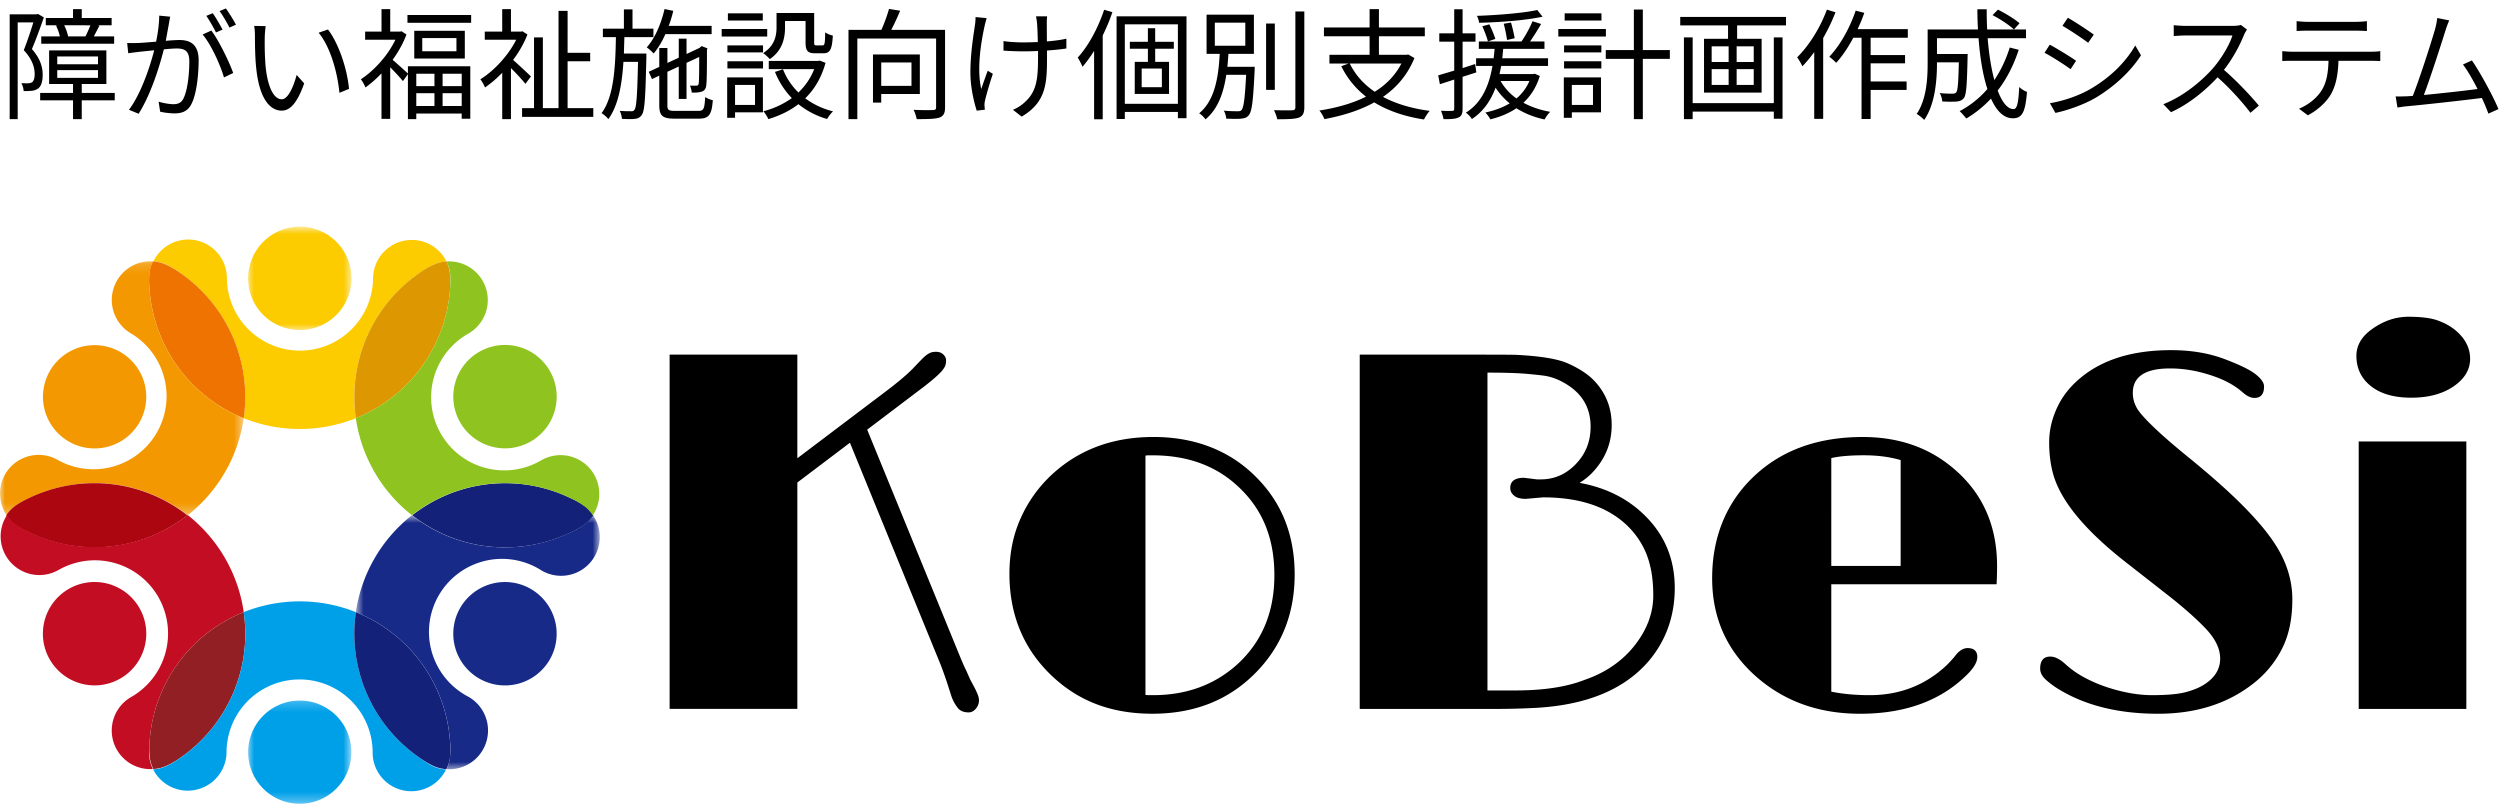 <svg width="251" height="81" fill="none" xmlns="http://www.w3.org/2000/svg"><path d="M17.959 27.309a15.123 15.123 0 0 1 6.51 14.68 15.183 15.183 0 0 0 11.259 0 15.115 15.115 0 0 1 6.54-14.691 6.752 6.752 0 0 1 1.578-.848c.319-.108.649-.175.983-.196a3.887 3.887 0 0 0-7.371 1.694 7.34 7.34 0 0 1-14.679 0 3.88 3.88 0 0 0-7.37-1.714c.471.033.933.15 1.362.35.411.215.808.456 1.186.725h.002Z" fill="#FCCB00"/><mask id="a" style="mask-type:luminance" maskUnits="userSpaceOnUse" x="24" y="22" width="12" height="12"><path d="M35.296 22.757h-10.52v10.491h10.52V22.757Z" fill="#fff"/></mask><g mask="url(#a)"><path d="M35.292 27.947a5.19 5.19 0 1 1-10.38 0 5.19 5.19 0 0 1 10.38 0Z" fill="#FCCB00"/></g><path d="M15.01 28.98a15.116 15.116 0 0 0 9.459 13.008 15.123 15.123 0 0 0-6.51-14.68 10.284 10.284 0 0 0-1.23-.718 3.878 3.878 0 0 0-1.362-.35 3.81 3.81 0 0 0-.339.94 7.545 7.545 0 0 0-.018 1.8Z" fill="#EE7300"/><mask id="b" style="mask-type:luminance" maskUnits="userSpaceOnUse" x="0" y="26" width="25" height="26"><path d="M24.492 26.14H0v25.588h24.492V26.14Z" fill="#fff"/></mask><g mask="url(#b)" fill="#F39800"><path d="M1.645 50.722a9.72 9.72 0 0 1 1.229-.688 15.141 15.141 0 0 1 15.97 1.696 15.158 15.158 0 0 0 5.626-9.74 15.12 15.12 0 0 1-9.46-13.01 7.62 7.62 0 0 1 .043-1.799c.071-.327.185-.643.339-.94a3.887 3.887 0 0 0-2.218 7.247A7.34 7.34 0 0 1 5.83 46.196a3.881 3.881 0 0 0-5.166 5.527c.264-.391.597-.731.982-1.001Z"/><path d="M6.904 44.328a5.186 5.186 0 0 0 5.75-.376 5.185 5.185 0 1 0-5.75.375Z"/></g><path d="M2.843 53.419a15.134 15.134 0 0 0 15.97-1.684 15.144 15.144 0 0 0-15.97-1.696c-.426.2-.836.43-1.228.688-.385.272-.72.61-.982 1.001.172.277.378.53.614.755a7.054 7.054 0 0 0 1.596.934v.002Z" fill="#AC0610"/><path d="M15.018 74.466a15.108 15.108 0 0 1 9.452-13.009 15.153 15.153 0 0 0-5.633-9.753 15.137 15.137 0 0 1-15.97 1.683 7.042 7.042 0 0 1-1.54-.934 3.83 3.83 0 0 1-.614-.755 3.888 3.888 0 0 0 5.166 5.527 7.344 7.344 0 0 1 10.733 8.312 7.349 7.349 0 0 1-3.444 4.445 3.875 3.875 0 0 0 2.18 7.229 3.86 3.86 0 0 1-.374-1.35 8.793 8.793 0 0 1 .042-1.395h.002Z" fill="#C30D23"/><path d="M13.991 61.028a5.19 5.19 0 1 0-8.99 5.19 5.19 5.19 0 0 0 8.99-5.191v.001Z" fill="#C30D23"/><path d="M17.934 76.199a15.122 15.122 0 0 0 6.535-14.742 15.11 15.11 0 0 0-9.452 13.009c-.038.465-.038.93 0 1.395.041.469.168.926.374 1.35.333-.017.661-.08.976-.185a7.187 7.187 0 0 0 1.567-.828Z" fill="#921F24"/><path d="M42.25 76.156a15.12 15.12 0 0 1-6.522-14.697 15.184 15.184 0 0 0-11.259 0A15.122 15.122 0 0 1 17.934 76.2a7.15 7.15 0 0 1-1.583.86 3.814 3.814 0 0 1-.977.185 3.895 3.895 0 0 0 7.37-1.694 7.33 7.33 0 0 1 7.335-7.334 7.332 7.332 0 0 1 7.334 7.334 3.881 3.881 0 0 0 7.37 1.707 3.908 3.908 0 0 1-1.363-.35 9.748 9.748 0 0 1-1.167-.749l-.003-.003Z" fill="#00A0E9"/><mask id="c" style="mask-type:luminance" maskUnits="userSpaceOnUse" x="24" y="70" width="12" height="11"><path d="M35.296 70.209h-10.52V80.7h10.52V70.209Z" fill="#fff"/></mask><g mask="url(#c)"><path d="M30.089 70.334a5.183 5.183 0 1 0 .014 10.366 5.183 5.183 0 0 0-.015-10.366h.001Z" fill="#00A0E9"/></g><path d="M45.185 74.492a15.12 15.12 0 0 0-9.459-13.033 15.12 15.12 0 0 0 6.522 14.697c.381.267.782.508 1.199.718.429.2.89.317 1.363.35.153-.297.266-.613.337-.94a6.83 6.83 0 0 0 .037-1.794l.001.002Z" fill="#132178"/><mask id="d" style="mask-type:luminance" maskUnits="userSpaceOnUse" x="35" y="51" width="26" height="27"><path d="M60.208 51.728H35.723v25.588h24.485V51.728Z" fill="#fff"/></mask><g mask="url(#d)" fill="#172A88"><path d="M59.541 51.742c-.264.393-.6.735-.988 1.008-.39.26-.8.486-1.23.675a15.132 15.132 0 0 1-15.97-1.69 15.166 15.166 0 0 0-5.625 9.723 15.123 15.123 0 0 1 9.46 13.003 6.814 6.814 0 0 1-.043 1.8 3.82 3.82 0 0 1-.313.963 3.895 3.895 0 0 0 2.23-7.252 7.335 7.335 0 0 1-3.015-10.187 7.334 7.334 0 0 1 10.325-2.508 3.88 3.88 0 0 0 5.172-5.528v-.006l-.003-.001Z"/><path d="M53.294 59.13a5.191 5.191 0 1 0 1.903 7.09 5.196 5.196 0 0 0-1.903-7.088v-.002Z"/></g><path d="M42.268 27.296a15.113 15.113 0 0 0-6.54 14.685 15.134 15.134 0 0 0 9.458-12.978c.033-.465.033-.93 0-1.394a3.914 3.914 0 0 0-.355-1.358 3.862 3.862 0 0 0-.982.196 6.73 6.73 0 0 0-1.578.848l-.003.001Z" fill="#DD9700"/><path d="M57.355 50.045a15.14 15.14 0 0 0-15.97 1.689 15.128 15.128 0 0 0 15.97 1.689c.427-.19.838-.417 1.228-.675.388-.272.723-.615.99-1.008a3.843 3.843 0 0 0-.646-.762 7.286 7.286 0 0 0-1.572-.934v.001Z" fill="#132178"/><path d="M45.186 29.003a15.131 15.131 0 0 1-9.46 12.978 15.137 15.137 0 0 0 5.633 9.747 15.14 15.14 0 0 1 15.97-1.689 7.22 7.22 0 0 1 1.542.94c.247.225.463.48.644.762a3.888 3.888 0 0 0-5.17-5.529 7.338 7.338 0 1 1-7.31-12.725 3.882 3.882 0 0 0-2.205-7.234c.206.426.333.885.374 1.357.027.465.021.931-.018 1.395v-.002Z" fill="#8FC31F"/><path d="M46.206 42.417a5.19 5.19 0 0 0 9.509-1.25 5.189 5.189 0 0 0-7.61-5.836 5.186 5.186 0 0 0-1.899 7.087Z" fill="#8FC31F"/><path d="M236.814 71.177V44.323h10.806v26.854h-10.806Zm5.278-31.248c-1.726 0-3.078-.388-4.054-1.164-.97-.769-1.455-1.782-1.455-3.04 0-1.057.536-1.96 1.605-2.71 1.145-.809 2.352-1.214 3.623-1.214 1.27 0 2.264.128 2.959.38.695.255 1.285.584 1.766.985.976.823 1.464 1.777 1.464 2.86s-.556 2.013-1.666 2.769c-1.105.756-2.519 1.134-4.245 1.134h.003Zm-35.101 29.442a8.818 8.818 0 0 1-1.515-1.063c-.428-.368-.643-.76-.643-1.174 0-.81.341-1.214 1.024-1.214.454 0 .959.254 1.515.762.549.501 1.167.94 1.857 1.314.688.376 1.434.7 2.237.974 1.659.549 3.194.823 4.606.823 1.411 0 2.488-.09 3.251-.271.762-.188 1.404-.44 1.926-.762 1.105-.682 1.656-1.562 1.656-2.64 0-.984-.479-1.98-1.434-2.99-.803-.857-1.94-1.877-3.412-3.062l-4.306-3.371c-4.308-3.318-6.846-6.352-7.615-9.101-.267-.957-.401-2.02-.401-3.192 0-1.17.265-2.334.793-3.471s1.311-2.134 2.347-2.99c2.228-1.859 5.262-2.789 9.101-2.789 1.96 0 3.719.287 5.278.863 1.558.583 2.623 1.098 3.192 1.545.576.455.863.866.863 1.234 0 .77-.322 1.155-.964 1.155-.368 0-.759-.184-1.174-.552a7.66 7.66 0 0 0-1.395-.964c-.514-.281-1.1-.527-1.756-.742-1.404-.467-2.786-.702-4.145-.702-2.495 0-3.743.82-3.743 2.46 0 .687.225 1.327.673 1.916.809 1.016 2.381 2.479 4.716 4.385 2.342 1.9 4.218 3.563 5.63 4.987 1.418 1.424 2.495 2.705 3.231 3.842 1.178 1.793 1.767 3.66 1.767 5.6 0 1.94-.341 3.577-1.024 4.927a10.258 10.258 0 0 1-2.85 3.483c-2.581 2.047-5.783 3.07-9.602 3.07-3.82 0-7.048-.762-9.684-2.287v-.003ZM190.825 56.82V46.193c-1.09-.322-2.321-.482-3.693-.482-1.372 0-2.468.094-3.271.281V56.82h6.964Zm6.713 8.248c.655 0 .983.301.983.902 0 .455-.294.994-.882 1.617-2.65 2.716-6.278 4.074-10.888 4.074-4.141 0-7.627-1.251-10.456-3.753-2.929-2.596-4.395-5.881-4.395-9.854 0-3.973 1.321-7.39 3.963-10.005 2.804-2.782 6.527-4.174 11.168-4.174 3.72 0 6.845 1.13 9.372 3.392 2.737 2.435 4.104 5.63 4.104 9.583 0 .568-.017 1.17-.049 1.807h-16.597v10.786c1.144.233 2.428.351 3.852.351 3.011 0 5.583-.996 7.716-2.99.435-.436.744-.78.925-1.034.388-.47.781-.702 1.184-.702Zm-44.523-17.099 1.285.16h.401c1.324 0 2.472-.488 3.441-1.465 1.036-1.036 1.555-2.311 1.555-3.824 0-1.84-.796-3.254-2.388-4.243-.802-.502-1.602-.799-2.398-.894a47.819 47.819 0 0 0-1.867-.19c-.942-.068-2.177-.102-3.703-.102v31.91h2.789c2.851 0 5.172-.355 6.965-1.063 2.146-.737 3.849-1.924 5.107-3.563 1.191-1.558 1.786-3.194 1.786-4.906 0-1.711-.251-3.154-.752-4.325a8.252 8.252 0 0 0-2.188-2.99c-1.946-1.693-4.656-2.539-8.127-2.539l-1.727.151c-.542 0-.937-.11-1.184-.331-.255-.213-.381-.465-.381-.752 0-.69.462-1.034 1.384-1.034h.002Zm-16.498 23.21V35.604h10.807c2.67 0 4.288.007 4.856.02 2.482.12 4.235.412 5.258.872 1.024.462 1.837.977 2.438 1.545 1.291 1.271 1.937 2.814 1.937 4.626 0 1.813-.629 3.37-1.887 4.727a6.401 6.401 0 0 1-1.335 1.083c2.737.502 4.974 1.65 6.714 3.442 1.894 1.94 2.841 4.311 2.841 7.115 0 2.803-.88 5.305-2.64 7.365-2.462 2.85-6.265 4.408-11.41 4.677-1.312.066-2.602.1-3.873.1h-13.707l.001.002Zm-21.513-25.437v24.032c.133.013.267.02.401.02h.351c3.384 0 6.225-1.046 8.519-3.14 2.448-2.262 3.673-5.228 3.673-8.9 0-3.672-1.147-6.492-3.441-8.72-2.262-2.215-5.189-3.32-8.781-3.32h-.371c-.121 0-.238.01-.351.03v-.002ZM101.347 57.6c0-2.013.364-3.844 1.093-5.489a13.426 13.426 0 0 1 3.011-4.316c2.749-2.615 6.201-3.923 10.354-3.923 4.154 0 7.694 1.357 10.356 4.074 2.549 2.562 3.823 5.807 3.823 9.733 0 3.927-1.308 7.226-3.923 9.874-2.696 2.737-6.149 4.105-10.355 4.105s-7.509-1.301-10.205-3.904c-2.77-2.683-4.154-6.067-4.154-10.156v.002ZM67.23 71.178V35.604h12.823v10.405l8.95-6.763c1.258-.957 2.171-1.736 2.74-2.339.568-.601.927-.966 1.073-1.094.14-.128.272-.225.391-.292.2-.133.455-.2.763-.2.309 0 .556.09.742.27.18.175.272.365.272.573 0 .207-.024.39-.071.531-.054.141-.154.304-.301.492-.335.401-.974.963-1.917 1.686l-5.63 4.265L96.5 66.197c.18.435.354.82.522 1.154l.4.903.463.863c.114.234.215.459.301.672.081.22.114.432.101.633-.02.2-.08.383-.18.551-.235.368-.52.552-.853.552-.468 0-.82-.134-1.054-.403a3.9 3.9 0 0 1-.682-1.233l-.452-1.405a41.695 41.695 0 0 0-.601-1.686l-9.132-22.347-5.279 3.993v22.728H67.23v.006ZM241.64 9.668l.6-.036c.672-1.656 1.896-5.496 2.232-6.672a7.55 7.55 0 0 0 .228-1.152l1.2.24c-.12.3-.252.612-.408 1.116-.348 1.128-1.536 4.812-2.136 6.372 1.764-.168 4.068-.42 5.388-.6-.48-.948-1.02-1.884-1.464-2.46l.9-.408c.852 1.236 2.16 3.648 2.664 4.884l-1.008.456a19.158 19.158 0 0 0-.66-1.572c-1.848.24-5.868.684-7.476.828-.3.024-.648.084-.996.132l-.18-1.116c.36.012.768 0 1.116-.012ZM230.58 2.12c.336.036.696.072 1.08.072h4.86c.336 0 .768-.024 1.116-.072v.996a17.33 17.33 0 0 0-1.116-.036h-4.848c-.396 0-.792.012-1.092.036V2.12Zm-1.44 3.012c.336.036.672.06 1.044.06h7.86c.252 0 .648-.012.936-.06v.996a23.166 23.166 0 0 0-.936-.024h-3.264c-.036 1.296-.228 2.388-.708 3.276-.432.804-1.344 1.668-2.364 2.196l-.888-.66c.936-.384 1.8-1.08 2.268-1.836.528-.84.66-1.848.696-2.976h-3.6c-.36 0-.708 0-1.044.024v-.996ZM225.599 2.972c-.072.096-.228.36-.3.528-.408 1.032-1.164 2.436-2.016 3.516 1.26 1.08 2.724 2.64 3.504 3.588l-.84.72c-.804-1.068-2.076-2.472-3.3-3.564-1.284 1.38-2.904 2.7-4.68 3.504l-.768-.804c1.932-.756 3.708-2.184 4.944-3.564.816-.924 1.692-2.34 1.992-3.336h-4.68c-.42 0-1.08.048-1.212.06V2.528c.168.024.852.072 1.212.072h4.632c.396 0 .708-.036.9-.096l.612.468ZM207.611 1.784c.708.396 2.088 1.308 2.604 1.692l-.564.816a34.347 34.347 0 0 0-2.58-1.704l.54-.804Zm-1.8 8.58c1.32-.228 2.808-.708 4.02-1.404 1.992-1.14 3.576-2.7 4.548-4.392l.576.984c-1.032 1.62-2.7 3.168-4.608 4.296-1.212.696-2.868 1.26-3.984 1.488l-.552-.972Zm-.012-5.88c.708.384 2.112 1.236 2.64 1.62l-.552.84c-.588-.432-1.896-1.272-2.616-1.644l.528-.816ZM198.528.932h.936c0 .696.012 1.368.048 2.028h3.9v.876h-3.852c.132 1.608.36 3.036.672 4.2.648-.96 1.164-2.052 1.548-3.264l.9.228c-.516 1.572-1.224 2.94-2.112 4.092.444 1.176.984 1.86 1.596 1.86.348 0 .492-.624.564-2.22.204.204.54.408.78.492-.156 2.052-.492 2.652-1.416 2.652-.924 0-1.644-.744-2.196-1.98a11.105 11.105 0 0 1-2.484 2.004 7.521 7.521 0 0 0-.66-.744 9.599 9.599 0 0 0 2.784-2.22c-.456-1.38-.744-3.156-.888-5.1h-4.176V5.42h3.084s-.012.264-.012.384c-.06 2.7-.12 3.72-.372 4.044-.192.228-.396.312-.72.348a11.94 11.94 0 0 1-1.452-.012 1.948 1.948 0 0 0-.252-.84c.552.06 1.068.06 1.272.06.18 0 .288-.024.384-.132.156-.18.216-.948.264-3.012h-2.196v.084c0 1.692-.18 4.116-1.284 5.7-.156-.18-.54-.492-.756-.6.996-1.476 1.104-3.552 1.104-5.112V2.96h5.052c-.036-.66-.06-1.344-.06-2.028Zm1.524.588.54-.552c.756.372 1.704.96 2.172 1.368l-.564.624c-.456-.432-1.38-1.044-2.148-1.44ZM186.312 1.064l.864.228a16.08 16.08 0 0 1-.672 1.632h5.04v.864h-3.732v1.74h3.456v.828h-3.456V8.18h3.612v.852h-3.612v2.916h-.912v-8.16h-.828c-.516.972-1.104 1.848-1.716 2.52a5.891 5.891 0 0 0-.696-.612c1.08-1.128 2.052-2.868 2.652-4.632ZM183.42.968l.864.264a18.845 18.845 0 0 1-1.236 2.58v8.124h-.9V5.228c-.384.528-.78 1.008-1.188 1.428-.096-.204-.36-.696-.528-.9 1.188-1.164 2.316-2.964 2.988-4.788ZM178.091 3.752h.876v8.172h-.876v-.72h-8.148v.756h-.876V3.752h.876v6.6h8.148v-6.6Zm-7.008.144h2.412V2.552h-4.8V1.7h10.62v.852h-4.908v1.344h2.46v5.4h-5.784v-5.4Zm.768 3.048v1.584h1.704V6.944h-1.704Zm2.508 0v1.584h1.716V6.944h-1.716Zm-2.508-2.292v1.572h1.704V4.652h-1.704Zm2.508 0v1.572h1.716V4.652h-1.716ZM157.032 4.556h3.744v.708h-3.744v-.708Zm.06-3.216h3.696v.72h-3.696v-.72Zm-.06 4.812h3.744v.72h-3.744v-.72Zm-.576-3.24h4.776v.756h-4.776v-.756ZM164.04.956h.9v4.068h2.712v.888h-2.712v6.048h-.9V5.912h-2.82v-.888h2.82V.956Zm-7.032 6.816h3.732v3.504h-2.928v.552h-.804V7.772Zm.804.756v2.004h2.124V8.528h-2.124ZM150.972 2.384l.732-.12c.156.516.3 1.188.372 1.572l-.768.18a13.216 13.216 0 0 0-.336-1.632Zm3.372-1.38.528.672c-1.644.36-4.248.564-6.372.612-.012-.204-.12-.504-.216-.696 2.088-.072 4.644-.276 6.06-.588Zm-5.52 1.632.708-.192c.228.468.492 1.092.6 1.464l-.744.252c-.096-.396-.348-1.044-.564-1.524Zm5.04-.504.864.276a27.34 27.34 0 0 1-1.104 1.752h1.44v.744h-4.14l-.096.948h4.596v.768h-4.704l-.168.816h3.384l.156-.036.504.228c-.348 1.14-.924 2.016-1.644 2.688.768.42 1.68.732 2.688.912-.192.18-.444.528-.564.768-1.056-.228-2.016-.612-2.832-1.128-.756.516-1.644.876-2.616 1.116-.084-.192-.336-.528-.504-.684.912-.204 1.74-.492 2.448-.924a6.787 6.787 0 0 1-1.416-1.572c-.456 1.224-1.176 2.364-2.376 3.144a2.364 2.364 0 0 0-.612-.636c1.716-1.056 2.376-2.94 2.676-4.692H148.2v-.768h1.764l.096-.948h-1.584V4.16h4.284c.408-.588.864-1.428 1.104-2.028Zm-3.204 6a5.41 5.41 0 0 0 1.596 1.752 4.648 4.648 0 0 0 1.296-1.752h-2.892Zm-4.656-7.2h.84v2.412h1.296v.84h-1.296v2.652l1.26-.408.12.84-1.38.444v3.204c0 .492-.108.744-.408.876-.288.144-.744.18-1.512.168-.024-.216-.144-.588-.252-.84.516.024.984.024 1.128.012.144 0 .204-.048.204-.216V7.988l-1.44.468-.168-.888 1.608-.48V4.184h-1.5v-.84h1.5V.932ZM137.508.92h.936v1.836h4.608v.888h-4.608v1.86h2.772l.168-.036.624.36c-.684 1.68-1.776 2.952-3.156 3.9 1.308.696 2.88 1.164 4.692 1.404-.204.216-.444.6-.576.864-1.956-.3-3.624-.876-4.992-1.716-1.476.816-3.204 1.344-5.004 1.68a3.318 3.318 0 0 0-.504-.864c1.704-.264 3.312-.708 4.68-1.392a8.74 8.74 0 0 1-2.484-3.06l.732-.264h-1.92v-.876h4.032v-1.86h-4.584v-.888h4.584V.92Zm-1.992 5.46c.564 1.14 1.404 2.088 2.508 2.832 1.14-.708 2.064-1.644 2.676-2.832h-5.184ZM127.116 2.36h.876v6.66h-.876V2.36Zm2.94-1.212h.899v9.612c0 .624-.167.888-.539 1.044-.396.144-1.068.168-2.172.168-.06-.24-.204-.66-.336-.912.852.024 1.596.024 1.836.012.228-.012.312-.084.312-.312V1.148Zm-8.088 1.128v2.316h3.06V2.276h-3.06Zm-.828-.804h4.752v3.936h-2.556c-.036.432-.06.864-.108 1.296h2.748s-.012.264-.012.372c-.144 3.012-.264 4.116-.588 4.488-.192.252-.42.312-.78.348-.3.036-.888.024-1.476 0-.024-.24-.108-.576-.252-.804.6.06 1.164.06 1.368.06.204 0 .324-.012.42-.132.204-.228.336-1.14.456-3.528h-1.992c-.264 1.764-.816 3.42-2.088 4.476a2.372 2.372 0 0 0-.636-.612c1.62-1.32 1.944-3.78 2.064-5.964h-1.32V1.472ZM114.624 6.884v1.872h2.028V6.884h-2.028Zm-2.52-5.244h7.02v10.224h-.864v-.624h-5.328v.708h-.828V1.64Zm.828 8.784h5.328v-7.98h-5.328v7.98Zm.996-4.212h1.32v-1.32h-1.812v-.696h1.812V2.828h.732v1.368h1.872v.696h-1.872v1.32h1.392v3.216h-3.444V6.212ZM110.856.98l.828.24c-.264.792-.6 1.584-.972 2.34v8.412h-.864V5.108a13.042 13.042 0 0 1-1.164 1.596 6.84 6.84 0 0 0-.48-.924c1.08-1.176 2.052-2.988 2.652-4.8ZM99.06 1.82c-.06.228-.156.552-.204.78-.384 1.74-.792 4.368-.336 6.336.168-.504.42-1.236.648-1.836l.516.312c-.288.84-.648 2.064-.78 2.652-.048.18-.072.408-.06.54.012.12.024.288.036.408l-.816.096c-.24-.732-.636-2.292-.636-3.804 0-1.944.312-3.792.456-4.788.048-.276.06-.588.06-.804l1.116.108Zm1.692 2.304c.516.084 1.284.132 1.932.132.492 0 1.008-.012 1.512-.036a37.674 37.674 0 0 0-.072-1.86c-.024-.276-.072-.528-.108-.72h1.116a6.182 6.182 0 0 0-.036.708l.012 1.812c.708-.06 1.392-.144 1.956-.276v.984c-.552.084-1.224.156-1.944.204v.42c0 2.76 0 4.716-2.544 6.216l-.876-.684c.384-.156.876-.456 1.164-.744 1.284-1.128 1.356-2.484 1.356-4.788V5.12c-.516.024-1.032.036-1.524.036-.576 0-1.428-.036-1.944-.072v-.96ZM89.255.896l1.117.18a23.72 23.72 0 0 1-.888 1.92h5.4v7.764c0 .6-.144.888-.564 1.044-.432.144-1.176.156-2.28.156a4.286 4.286 0 0 0-.313-.936c.864.048 1.692.036 1.944.024.24 0 .313-.072.313-.288V3.872h-7.908v8.088h-.888V2.996h3.3c.3-.648.6-1.488.767-2.1Zm-.78 5.376v2.352h3.037V6.272h-3.037Zm-.828-.804h4.704V9.44h-3.876v.864h-.828V5.468ZM73.032 4.556h3.576v.708h-3.576v-.708Zm.048-3.216h3.504v.72H73.08v-.72Zm-.048 4.812h3.576v.72h-3.576v-.72Zm-.576-3.24h4.572v.756h-4.572v-.756Zm5.508-1.608h3.78v2.94c0 .276.024.312.228.312h.612c.204 0 .252-.156.264-1.308.18.132.528.276.768.324-.072 1.416-.3 1.776-.936 1.776h-.84c-.744 0-.96-.24-.96-1.092V2.108h-2.064v.66c0 1.032-.252 2.316-1.536 3.168-.132-.18-.48-.48-.66-.6 1.164-.756 1.344-1.752 1.344-2.592v-1.44Zm-.78 4.812h4.968l.144-.036.588.228c-.408 1.488-1.116 2.664-2.04 3.564a7.81 7.81 0 0 0 2.796 1.308c-.204.18-.468.54-.6.768a8.21 8.21 0 0 1-2.88-1.488c-.888.684-1.932 1.176-3.024 1.5-.084-.228-.324-.6-.492-.792a8.503 8.503 0 0 0 2.856-1.32 8.11 8.11 0 0 1-1.692-2.628l.804-.264a6.653 6.653 0 0 0 1.548 2.328 6.417 6.417 0 0 0 1.584-2.34h-4.56v-.828Zm-4.176 1.656h3.588v3.504H73.8v.552h-.792V7.772Zm.792.756v2.004h2.004V8.528H73.8ZM66.72.908l.876.18c-.12.516-.276 1.032-.457 1.512h4.309v.828h-4.644c-.337.756-.733 1.416-1.177 1.944-.143-.156-.48-.48-.695-.612.828-.924 1.44-2.352 1.787-3.852Zm-.528 3.912h.816v1.5l1.14-.528V3.884h.78V5.42l1.308-.612.06-.06.155-.12.577.228-.049.132c0 1.728-.011 3.24-.072 3.576-.035.396-.227.588-.54.66-.264.072-.636.084-.912.072a2.789 2.789 0 0 0-.18-.708c.216.024.504.012.624.012.132 0 .216-.024.252-.216.037-.18.049-1.248.049-2.664l-1.273.588v3.624h-.78V6.68l-1.14.528v3.36c0 .468.108.564.768.564h2.352c.529 0 .613-.228.672-1.392.192.144.528.264.768.324-.107 1.428-.371 1.848-1.391 1.848h-2.448c-1.2 0-1.536-.276-1.536-1.356V7.592l-.732.348-.325-.732 1.056-.492V4.82ZM62.64.944h.864v1.932h2.1v.852h-2.916l-.049 1.644h2.256v.408c-.096 4.008-.155 5.352-.468 5.772-.192.264-.384.348-.708.384-.276.036-.767.024-1.272 0-.024-.24-.108-.588-.228-.804.492.036.937.036 1.117.036.168.012.276-.012.372-.156.192-.264.276-1.452.347-4.8h-1.464c-.144 2.292-.516 4.368-1.511 5.748a2.735 2.735 0 0 0-.684-.6c1.248-1.668 1.392-4.656 1.44-7.632h-1.308v-.852h2.111V.944ZM53.615 3.752h.889v7.104h1.572V1.088h.911V5.3h2.268v.852h-2.268v4.704h2.58v.876h-7.151v-.876h1.2V3.752ZM50.423.92h.877v2.256h.995l.157-.036.504.324c-.349.9-.853 1.764-1.44 2.556a50.885 50.885 0 0 1 1.788 1.656l-.553.744c-.287-.372-.935-1.068-1.451-1.584v5.124h-.877V7.304a11.207 11.207 0 0 1-1.727 1.476c-.096-.24-.325-.648-.468-.816 1.367-.852 2.795-2.376 3.6-3.972H48.67v-.816h1.752V.92ZM42.395 3.824v1.32h3.432v-1.32h-3.431Zm-.803-.732h5.075v2.784h-5.075V3.092Zm-.684-1.584h6.395v.78h-6.395v-.78ZM43.62 7.4h-1.825v1.248h1.825V7.4Zm.816 0v1.248h1.92V7.4h-1.92Zm-.816 1.956h-1.825v1.284h1.825V9.356Zm.816 0v1.284h1.92V9.356h-1.92ZM38.302.92h.877v2.256h.971l.168-.036.492.324c-.336.9-.828 1.764-1.392 2.544.42.348 1.285 1.128 1.537 1.38v-.732h6.263v5.268h-.864v-.528h-4.56v.564h-.84V7.448l-.503.696c-.252-.324-.828-.936-1.273-1.392v5.184h-.876V7.364a11.43 11.43 0 0 1-1.607 1.416c-.096-.24-.325-.66-.468-.816 1.32-.864 2.712-2.376 3.468-3.972H36.66v-.816h1.644V.92ZM26.676 2.624a9.137 9.137 0 0 0-.096 1.164c-.012.756 0 1.848.084 2.844.192 2.004.78 3.336 1.632 3.336.612 0 1.176-1.248 1.488-2.448l.756.852c-.72 2.04-1.452 2.736-2.256 2.736-1.14 0-2.232-1.128-2.556-4.236-.12-1.044-.132-2.508-.132-3.204 0-.276-.012-.78-.084-1.068l1.164.024Zm6.252.336c1.068 1.392 1.932 3.936 2.112 5.964l-.96.396c-.216-2.172-.936-4.632-2.088-6.036l.936-.324ZM21.216 3.068c.744.972 1.8 3.144 2.196 4.26l-.924.444c-.36-1.236-1.296-3.324-2.148-4.308l.876-.396Zm.144-1.74c.3.42.732 1.164.984 1.644l-.66.288c-.24-.48-.648-1.212-.972-1.668l.648-.264Zm1.32-.48c.312.432.78 1.188 1.008 1.632l-.648.288c-.264-.516-.66-1.2-.996-1.656l.636-.264Zm-9.912 3.468c.384.012.696.012 1.08 0 .396-.012 1.092-.072 1.824-.132.18-.864.312-1.8.312-2.616l1.104.108c-.048.228-.096.48-.132.72L16.644 4.1a19.228 19.228 0 0 1 1.344-.084c1.08 0 1.956.408 1.956 2.04 0 1.428-.204 3.336-.696 4.332-.384.804-.984.996-1.752.996a7.27 7.27 0 0 1-1.416-.168l-.156-1.008c.504.156 1.128.252 1.464.252.444 0 .816-.096 1.056-.624.384-.804.564-2.376.564-3.672 0-1.092-.504-1.296-1.272-1.296-.288 0-.768.036-1.284.084-.444 1.716-1.26 4.44-2.532 6.468l-.972-.396c1.224-1.632 2.124-4.368 2.532-5.976l-1.524.156c-.276.036-.78.096-1.08.144l-.108-1.032ZM5.748 7.04v.78H9.84v-.78H5.748Zm0-1.368v.78H9.84v-.78H5.748Zm-1.716 3.66h3.3v-.9h-2.4V5.06h5.748v3.372H8.208v.9h3.312v.744H8.208v1.884h-.876v-1.884h-3.3v-.744Zm1.596-6.756.156-.036H4.596v-.732h2.736V.92h.876v.888h3v.732H9.816l.168.036-.564 1.08h2.04v.732H4.14v-.732h1.872a4.857 4.857 0 0 0-.384-1.08Zm3.444-.036H6.444c.192.372.336.816.396 1.116h1.74c.156-.324.372-.768.492-1.116Zm-8.1-1.104h2.712l.132-.036.588.348c-.348.996-.792 2.22-1.2 3.18.876.996 1.08 1.848 1.08 2.592 0 .648-.144 1.152-.48 1.38-.168.12-.372.192-.624.216-.24.024-.54.036-.804.024a2.04 2.04 0 0 0-.228-.792c.276.012.504.024.696.012.156-.012.288-.036.384-.108.18-.132.252-.456.252-.816 0-.66-.228-1.464-1.092-2.4.348-.876.708-1.968.96-2.784H1.776v9.708H.972V1.436Z" fill="#000"/></svg>